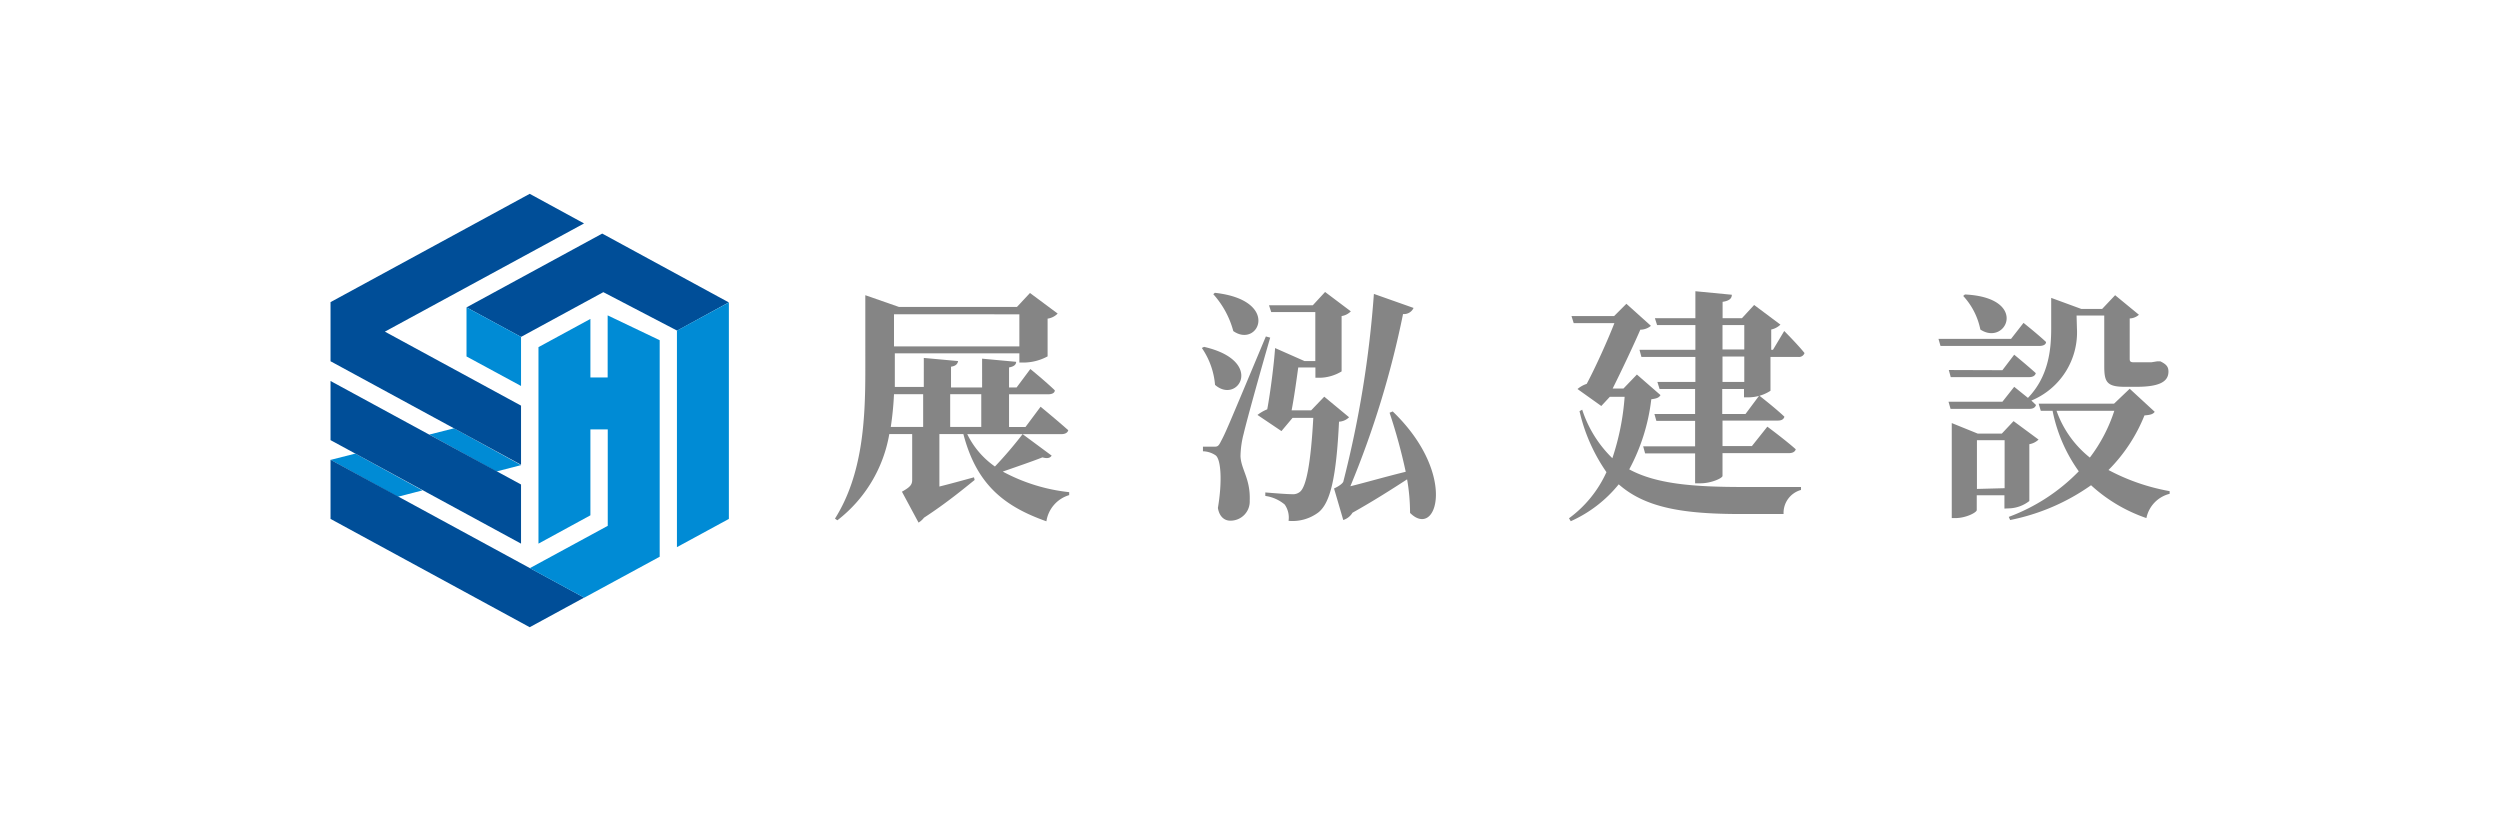<svg id="圖層_4" data-name="圖層 4" xmlns="http://www.w3.org/2000/svg" viewBox="0 0 271 89"><defs><style>.cls-1{fill:#858585;}.cls-2{fill:#004e98;}.cls-2,.cls-3{fill-rule:evenodd;}.cls-3{fill:#008bd5;}</style></defs><path class="cls-1" d="M114,49.39c-.16.24-.42.35-1,.19-1.14.45-2.76,1-4.3,1.54a19.51,19.51,0,0,0,7.2,2.23l0,.32a3.51,3.51,0,0,0-2.47,2.84c-4.67-1.65-7.59-4.06-9-9.46h-2.6v5.69c1.17-.29,2.44-.64,3.75-1l.07.29c-1.06.85-3,2.47-5.49,4.09a2.17,2.17,0,0,1-.59.53l-1.8-3.35c.95-.53,1.11-.79,1.11-1.3V47.05H96.4a15,15,0,0,1-5.63,9.35l-.26-.18c3-4.76,3.29-10.68,3.29-16V32l3.64,1.27h12.8l1.41-1.51,3,2.23a1.87,1.87,0,0,1-1.09.55v4.09a5.53,5.53,0,0,1-2.52.67h-.54v-1H97v1.83c0,.59,0,1.2,0,1.81h3.14V38.8l3.72.34c-.06.29-.22.53-.77.61V42h3.37V38.88l3.69.34c0,.29-.21.51-.77.61V42h.82l1.49-2s1.67,1.36,2.65,2.31c0,.29-.31.43-.71.43h-4.25v3.55h1.78l1.64-2.2s1.84,1.51,3,2.55c-.08.29-.37.42-.74.42H104.85a9.17,9.17,0,0,0,3,3.51,44.1,44.1,0,0,0,3-3.51ZM96.91,42.73a34.36,34.36,0,0,1-.35,3.55h3.51V42.73Zm0-8.66v3.48H110.5V34.07ZM103,42.73v3.55h3.37V42.73Z"/><path class="cls-1" d="M130.52,37.6c6.63,1.52,3.66,6.29,1.19,4.12a8.27,8.27,0,0,0-1.43-4Zm7.17-1c-.93,3.19-2.55,9-2.87,10.39a10.17,10.17,0,0,0-.35,2.46c.06,1.44,1.09,2.45,1,4.81a2.08,2.08,0,0,1-2.12,2.18c-.59,0-1.17-.4-1.33-1.38.48-2.82.35-5.29-.26-5.71a2.55,2.55,0,0,0-1.36-.43v-.5h1.17c.37,0,.5,0,.77-.56.53-1,.53-1,4.88-11.39Zm-6-4.86c7.19.8,4.73,6.06,2,4.15a9.75,9.75,0,0,0-2.17-4Zm14.55,13.49a1.66,1.66,0,0,1-1.09.48c-.29,6-.93,8.79-2.23,9.83a4.68,4.68,0,0,1-3.24.92,2.46,2.46,0,0,0-.42-1.77,4.15,4.15,0,0,0-2.1-.93v-.38c.93.08,2.36.19,2.89.19a1.18,1.18,0,0,0,.88-.27c.69-.58,1.17-3.21,1.43-8h-2.25l-1.2,1.43-2.6-1.75a4.41,4.41,0,0,1,1.06-.61c.35-1.89.74-5,.85-6.64l3.19,1.41h1.17V33.83h-4.78l-.24-.74h4.75l1.33-1.44,2.79,2.1a1.77,1.77,0,0,1-1,.51v6a4.76,4.76,0,0,1-2.34.69h-.5V39.83h-1.86c-.19,1.38-.45,3.27-.72,4.65h2.12L143.55,43Zm4.73-.63c7.06,6.79,4.8,13.91,1.88,11a21.27,21.27,0,0,0-.32-3.64c-1.54,1-3.58,2.31-5.92,3.62a1.81,1.81,0,0,1-1,.79l-1-3.42s.8-.35,1-.72a115.2,115.2,0,0,0,3.32-20.37l4.3,1.52a1.13,1.13,0,0,1-1.14.66,101.06,101.06,0,0,1-5.71,18.67c1.52-.37,3.69-1,6-1.57a59.47,59.47,0,0,0-1.75-6.4Z"/><path class="cls-1" d="M180,42.83c-.18.29-.42.37-1,.45a21.19,21.19,0,0,1-2.39,7.6c2.9,1.57,6.85,1.91,12.35,1.91,1.38,0,4.59,0,6.27,0v.32a2.58,2.58,0,0,0-1.89,2.61h-4.62c-6.16,0-10.33-.64-13.25-3.22a14.08,14.08,0,0,1-5.2,4l-.19-.32a12.67,12.67,0,0,0,4.06-5,19,19,0,0,1-2.92-6.61l.29-.16a12.89,12.89,0,0,0,3.27,5.26,27,27,0,0,0,1.33-6.66h-1.6l-.93,1L171,42.17a3.08,3.08,0,0,1,1-.56c.95-1.78,2.28-4.73,3-6.58h-4.41l-.24-.77h4.62l1.33-1.33,2.66,2.39a1.82,1.82,0,0,1-1.15.42c-.71,1.65-2.07,4.52-3,6.38h1.17l1.46-1.52Zm13.41-6.95s1.46,1.46,2.2,2.39a.63.63,0,0,1-.69.42h-3v3.67a4.39,4.39,0,0,1-2.42.71h-.45v-.9h-2.36v2.71h2.52l1.49-2s1.72,1.33,2.73,2.29c-.08.29-.32.42-.71.42h-6v2.76h3.19l1.67-2.1s1.91,1.41,3.08,2.45c-.08.29-.37.42-.74.42h-7.2v2.47c0,.24-1.22.8-2.39.8h-.58V49.15h-5.42l-.21-.77h5.63V45.62h-4.2l-.21-.74h4.41V42.17H179.9l-.24-.77h4.12V38.69h-5.85l-.21-.77h6.06V35.24h-4.15l-.24-.75h4.39V31.57l3.95.38c0,.39-.26.66-1,.77v1.77h2.1l1.32-1.43L193,35.19a2.07,2.07,0,0,1-1,.53v2.2h.19Zm-6.69,2h2.36V35.24h-2.36Zm2.36.77h-2.36V41.4h2.36Z"/><path class="cls-1" d="M219.35,35s1.51,1.2,2.44,2.07c0,.3-.34.43-.72.43H210.35l-.22-.77H218Zm5.79.59a8,8,0,0,1-4.94,7.83l.5.48c-.08.29-.34.42-.71.42h-8.55l-.22-.77h5.84l1.28-1.62,1.49,1.2c2.23-2.31,2.52-5.21,2.52-7.54v-3.3l3.27,1.2h2.25L229.28,32l2.58,2.12a1.6,1.6,0,0,1-1,.4v4.38c0,.27.08.37.42.37h1.38l.56,0,.61-.1h.24l.11,0c.64.31.88.58.88,1.11,0,1.06-.91,1.65-3.46,1.65h-1.27c-2,0-2.23-.56-2.23-2.29V34.2h-3Zm-8.08,4.54,1.28-1.68s1.43,1.17,2.34,2c-.08.3-.35.43-.72.43h-8.5l-.21-.77Zm.22,15V53.69h-3v1.6c0,.26-1.17.87-2.31.87h-.4V45.86L214.38,47H217l1.27-1.35,2.71,2a1.92,1.92,0,0,1-1,.5v6.16a3.77,3.77,0,0,1-2.28.8ZM213,31.92c7,.34,4.48,5.66,1.67,3.8a7.54,7.54,0,0,0-1.86-3.64Zm4.3,21v-5.2h-3V53Zm16.27-8.28c-.18.26-.47.34-1.11.39a17.69,17.69,0,0,1-3.9,5.92,22.49,22.49,0,0,0,6.63,2.29l0,.29a3.41,3.41,0,0,0-2.52,2.63,17,17,0,0,1-6-3.56,22.92,22.92,0,0,1-8.77,3.77l-.15-.34a20.54,20.54,0,0,0,7.59-4.94,16.89,16.89,0,0,1-2.84-6.56h-1.28l-.23-.77h8.17l1.7-1.62Zm-10.64-.11a11.24,11.24,0,0,0,3.61,5.07,17,17,0,0,0,2.65-5.07Z"/><path class="cls-2" d="M65.4,31.67l8,4.17h0L79,32.78,65.28,25.32h0l-14.71,8,5.91,3.2Z"/><path class="cls-3" d="M49.21,46.43l-2.68.68,7.28,4,2.67-.69-7.27-4ZM38.52,49.17l-2.68.68,7.28,4,2.67-.69Z"/><polygon class="cls-2" points="35.83 56.25 57.42 67.99 63.32 64.78 35.83 49.84 35.83 56.25"/><polygon class="cls-2" points="35.83 47.71 56.48 58.93 56.48 52.52 35.83 41.3 35.83 47.71"/><polygon class="cls-2" points="35.83 39.16 56.48 50.38 56.48 43.97 41.72 35.95 63.31 24.22 57.42 21.01 35.83 32.75 35.83 39.16"/><polygon class="cls-3" points="73.38 35.84 73.38 59.31 79.01 56.25 79.01 32.78 79.01 32.78 79.01 32.78 73.38 35.84"/><polygon class="cls-3" points="50.57 33.32 50.57 38.64 56.48 41.84 56.48 36.52 50.57 33.32"/><path class="cls-3" d="M65.87,34.19v6.73H64V34.57l-5.63,3.06v21.3L64,55.86V46.55h1.88V57l-8.45,4.59,5.9,3.2,8.18-4.44V36.88l-5.63-2.69ZM57.42,68Z"/></svg>